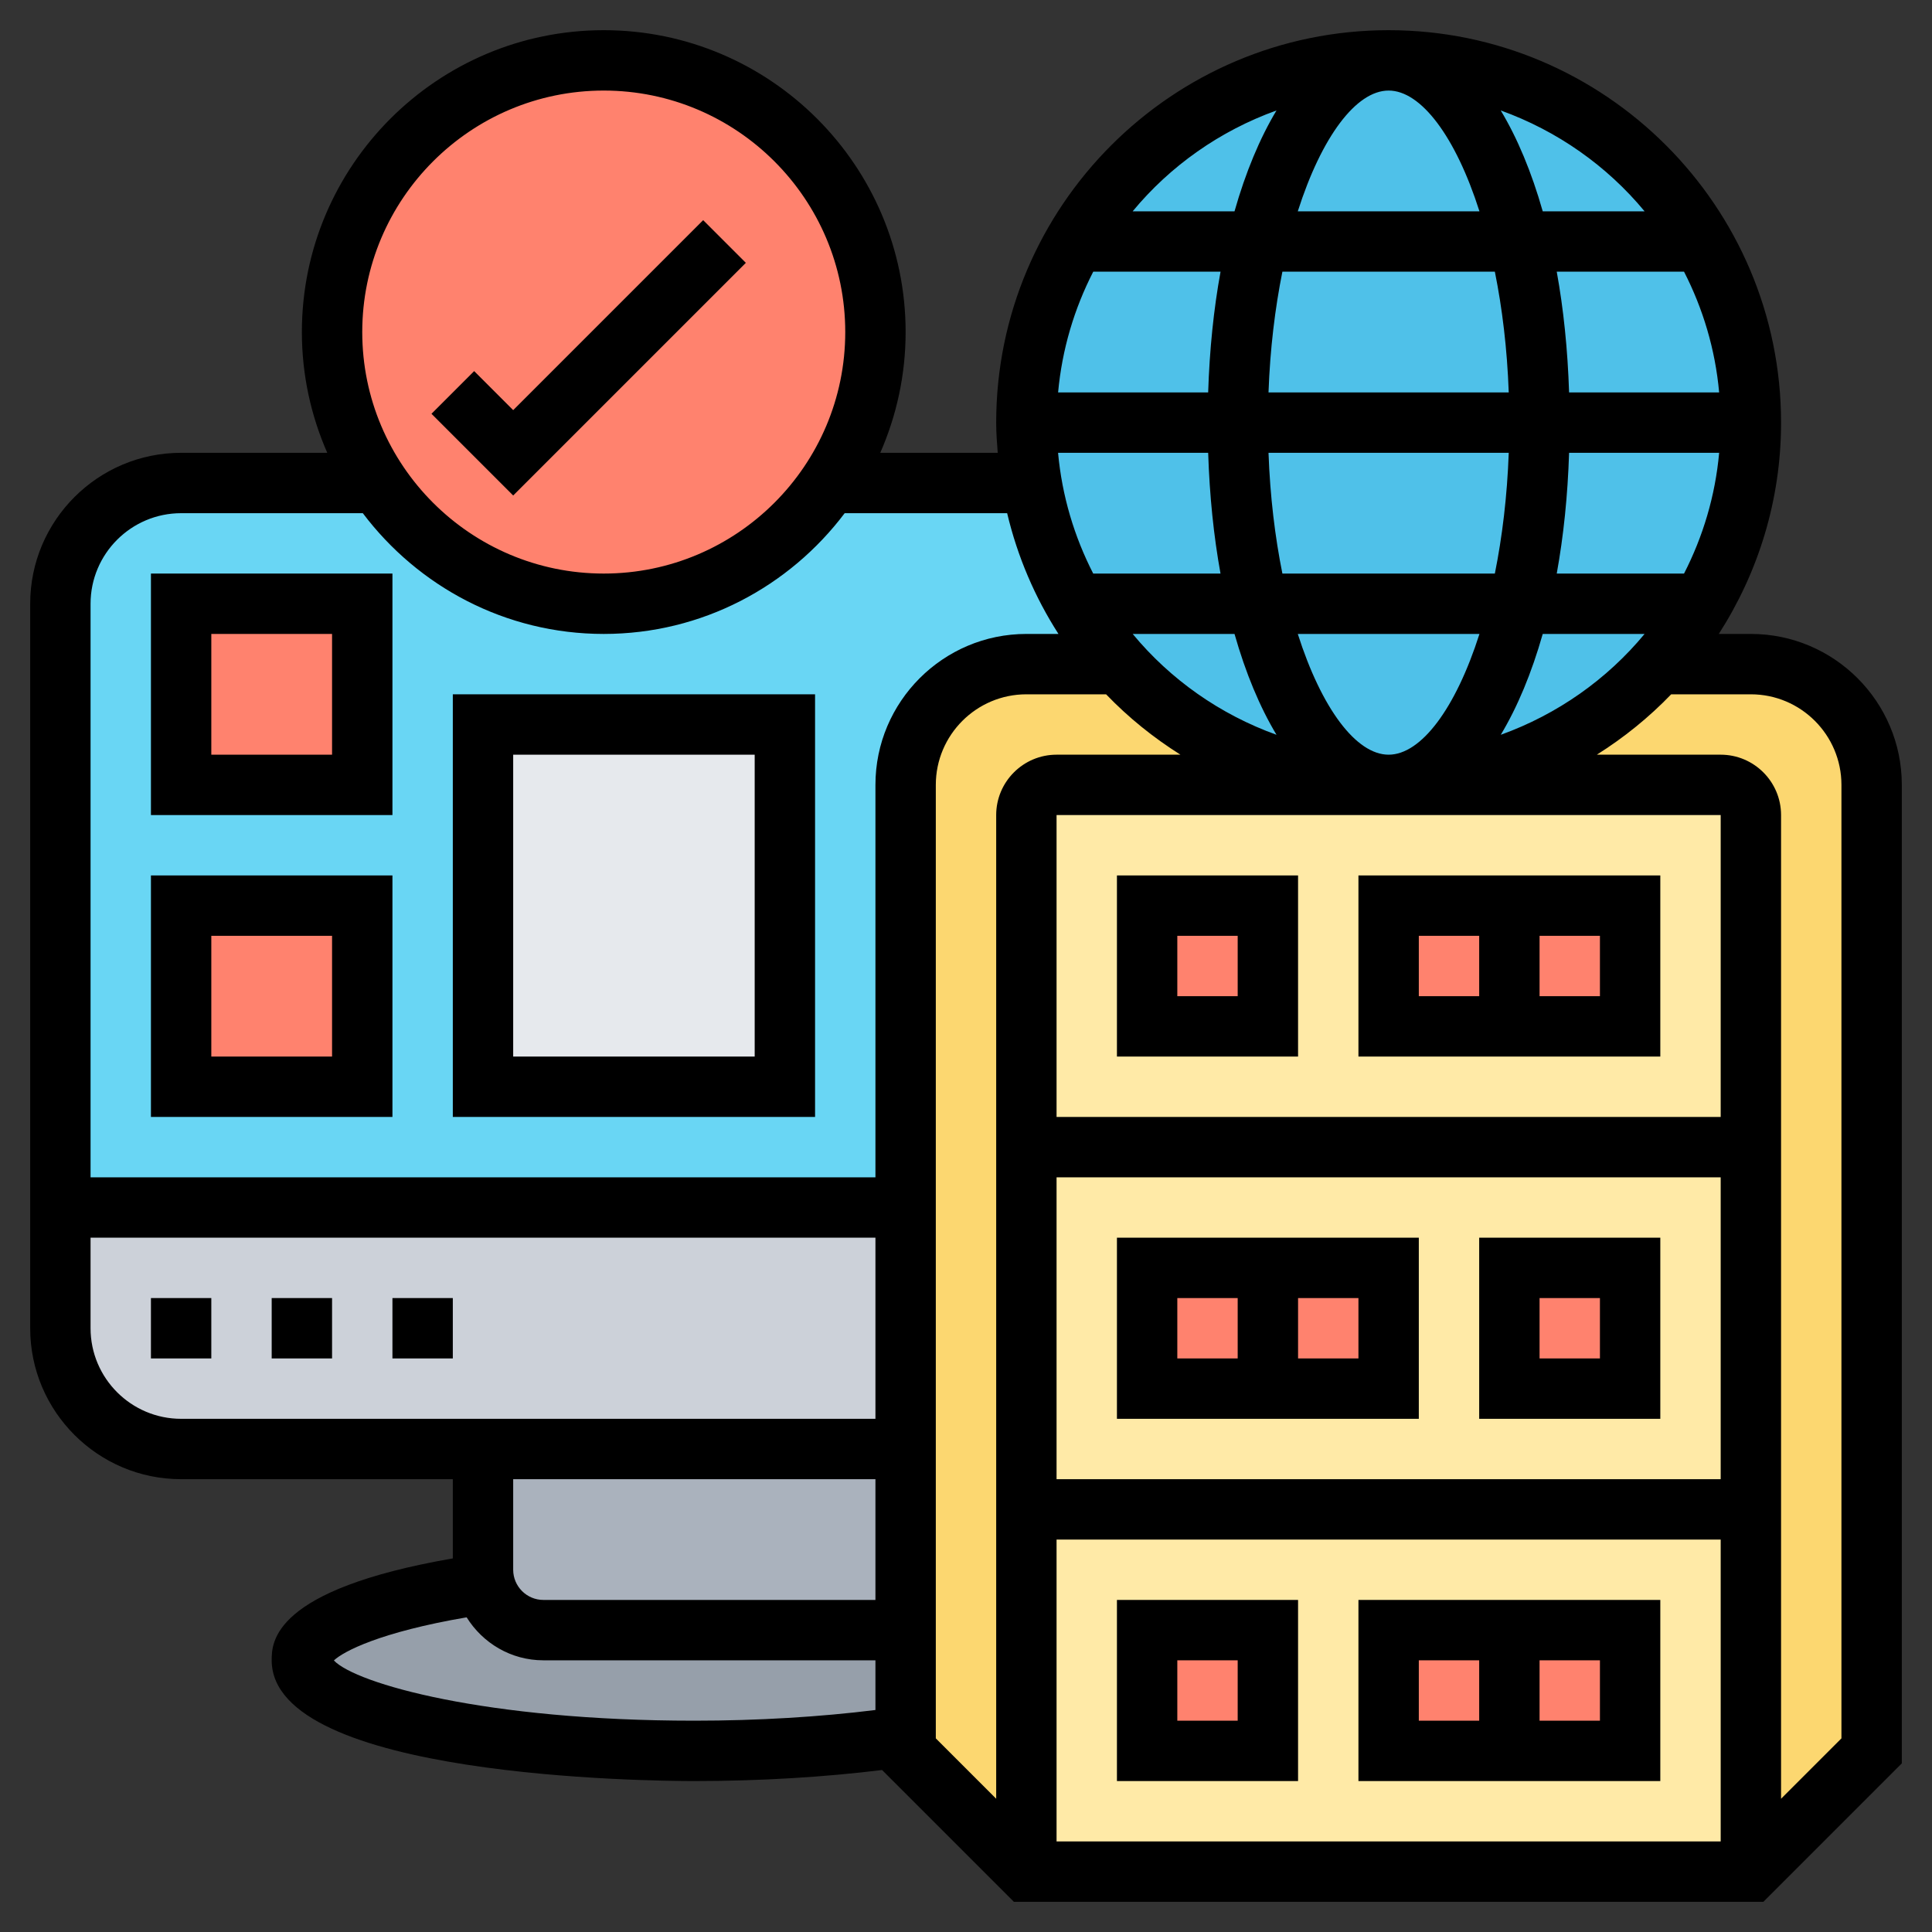 <svg id="Layer_5" enable-background="new 0 0 64 64" height="512" viewBox="0 0 64 64" width="512" xmlns="http://www.w3.org/2000/svg"><rect x="0" y="0" width="64" height="64" fill="#333333" stroke="none"/><g><g><g><path d="m30 54v3.53c-2.02.3-4.42.47-7 .47-7.18 0-13-1.34-13-3 0-1.06 2.39-2 6-2.53l.05-.01c.21.88 1.01 1.54 1.95 1.54z" fill="#969faa"/></g><g><path d="m30 48v6h-12c-.94 0-1.74-.66-1.95-1.54-.03-.15-.05-.3-.05-.46v-4z" fill="#aab2bd"/></g><g><path d="m30 40v8h-14-10c-2.21 0-4-1.79-4-4v-4z" fill="#ccd1d9"/></g><g><path d="m37.05 22h-3.05c-2.21 0-4 1.79-4 4v14h-28v-20c0-2.21 1.79-4 4-4h6.52c1.61 2.41 4.36 4 7.48 4s5.87-1.59 7.48-4h6.69c.24 1.44.73 2.79 1.44 4.01.41.71.89 1.38 1.44 1.99z" fill="#69d6f4"/></g><g><circle cx="46" cy="14" fill="#4fc1e9" r="12"/></g><g><path d="m46 26h-11c-.55 0-1 .45-1 1v11 12 12l-4-4v-.47-3.53-6-8-14c0-2.21 1.79-4 4-4h3.05c2.2 2.46 5.39 4 8.95 4z" fill="#fcd770"/></g><g><path d="m62 26v32l-4 4v-12-12-11c0-.55-.45-1-1-1h-11c3.56 0 6.75-1.54 8.95-4h3.05c2.21 0 4 1.79 4 4z" fill="#fcd770"/></g><g><path d="m58 29v33h-24v-33c0-1.65.45-3 1-3h11 11c.55 0 1 1.35 1 3z" fill="#ffeaa7"/></g><g><path d="m38 30h4v4h-4z" fill="#ff826e"/></g><g><path d="m46.001 30h7.999v4h-7.999z" fill="#ff826e"/></g><g><path d="m38 54h4v4h-4z" fill="#ff826e"/></g><g><path d="m46.001 54h7.999v4h-7.999z" fill="#ff826e"/></g><g><path d="m50 42h4v4h-4z" fill="#ff826e"/></g><g><path d="m38 42h7.999v4h-7.999z" fill="#ff826e"/></g><g><path d="m6 30h6v6h-6z" fill="#ff826e"/></g><g><path d="m6 20h6v6h-6z" fill="#ff826e"/></g><g><path d="m16 24h10v12h-10z" fill="#e6e9ed"/></g><g><path d="m29 11c0 1.85-.56 3.57-1.52 5-1.61 2.41-4.36 4-7.48 4s-5.87-1.59-7.48-4c-.96-1.43-1.52-3.15-1.52-5 0-4.97 4.03-9 9-9s9 4.03 9 9z" fill="#ff826e"/></g></g><g><path d="m58 21h-1.063c1.3-2.023 2.063-4.422 2.063-7 0-7.168-5.832-13-13-13s-13 5.832-13 13c0 .338.025.669.051 1h-3.891c.537-1.226.84-2.578.84-4 0-5.514-4.486-10-10-10s-10 4.486-10 10c0 1.422.303 2.774.841 4h-4.841c-2.757 0-5 2.243-5 5v24c0 2.757 2.243 5 5 5h9v2.624c-5.984 1.037-6 2.784-6 3.376 0 3.888 12.567 4 14 4 2.186 0 4.307-.131 6.22-.366l4.366 4.366h24.828l4.586-4.586v-32.414c0-2.757-2.243-5-5-5zm-23 18h22v10h-22zm0 12h22v10h-22zm22-14h-22v-10h22zm-11-34c1.075 0 2.22 1.527 3.009 4h-6.018c.789-2.473 1.934-4 3.009-4zm3.519 6c.244 1.209.408 2.553.46 4h-7.958c.052-1.447.217-2.791.46-4zm7.43 4h-4.971c-.046-1.419-.184-2.763-.409-4h4.217c.626 1.221 1.034 2.57 1.163 4zm-1.163 6h-4.217c.225-1.237.364-2.581.409-4h4.971c-.129 1.43-.537 2.779-1.163 4zm-9.786 6c-1.075 0-2.22-1.527-3.009-4h6.018c-.789 2.473-1.934 4-3.009 4zm-3.519-6c-.244-1.209-.408-2.553-.46-4h7.958c-.052 1.447-.217 2.791-.46 4zm-2.459-6h-4.971c.13-1.43.537-2.779 1.164-4h4.217c-.226 1.237-.365 2.581-.41 4zm0 2c.046 1.419.184 2.763.409 4h-4.217c-.626-1.221-1.034-2.57-1.164-4zm.873 6c.368 1.295.838 2.422 1.391 3.341-1.874-.675-3.518-1.834-4.764-3.341zm10.21 0h3.374c-1.246 1.507-2.891 2.666-4.764 3.341.552-.919 1.022-2.046 1.39-3.341zm3.374-14h-3.374c-.368-1.295-.838-2.422-1.391-3.341 1.874.675 3.518 1.834 4.765 3.341zm-12.193-3.341c-.553.919-1.023 2.046-1.391 3.341h-3.374c1.247-1.507 2.891-2.666 4.765-3.341zm-22.286-.659c4.411 0 8 3.589 8 8s-3.589 8-8 8-8-3.589-8-8 3.589-8 8-8zm-17 41v-3h26v6h-23c-1.654 0-3-1.346-3-3zm26 5v4h-11c-.551 0-1-.449-1-1v-3zm-17.94 6.005c.316-.299 1.521-.937 4.398-1.429.53.851 1.467 1.424 2.542 1.424h11v1.646c-1.838.228-3.884.354-6 .354-6.914 0-11.208-1.228-11.94-1.995zm17.94-29.005v13h-26v-19c0-1.654 1.346-3 3-3h6.019c1.827 2.423 4.719 4 7.981 4s6.154-1.577 7.981-4h5.382c.342 1.441.921 2.788 1.7 4h-1.063c-2.757 0-5 2.243-5 5zm2 0c0-1.654 1.346-3 3-3h2.641c.734.764 1.562 1.433 2.463 2h-4.104c-1.103 0-2 .897-2 2v32.586l-2-2zm30 31.586-2 2v-32.586c0-1.103-.897-2-2-2h-4.103c.901-.567 1.728-1.236 2.463-2h2.64c1.654 0 3 1.346 3 3z"/><path d="m37 35h6v-6h-6zm2-4h2v2h-2z"/><path d="m45 35h10v-6h-10zm8-2h-2v-2h2zm-6-2h2v2h-2z"/><path d="m37 59h6v-6h-6zm2-4h2v2h-2z"/><path d="m45 53v6h10v-6zm2 2h2v2h-2zm6 2h-2v-2h2z"/><path d="m49 41v6h6v-6zm4 4h-2v-2h2z"/><path d="m37 47h10v-6h-10zm8-2h-2v-2h2zm-6-2h2v2h-2z"/><path d="m5 43h2v2h-2z"/><path d="m9 43h2v2h-2z"/><path d="m13 43h2v2h-2z"/><path d="m5 37h8v-8h-8zm2-6h4v4h-4z"/><path d="m5 27h8v-8h-8zm2-6h4v4h-4z"/><path d="m15 37h12v-14h-12zm2-12h8v10h-8z"/><path d="m24.707 8.707-1.414-1.414-6.293 6.293-1.293-1.293-1.414 1.414 2.707 2.707z"/></g></g></svg>